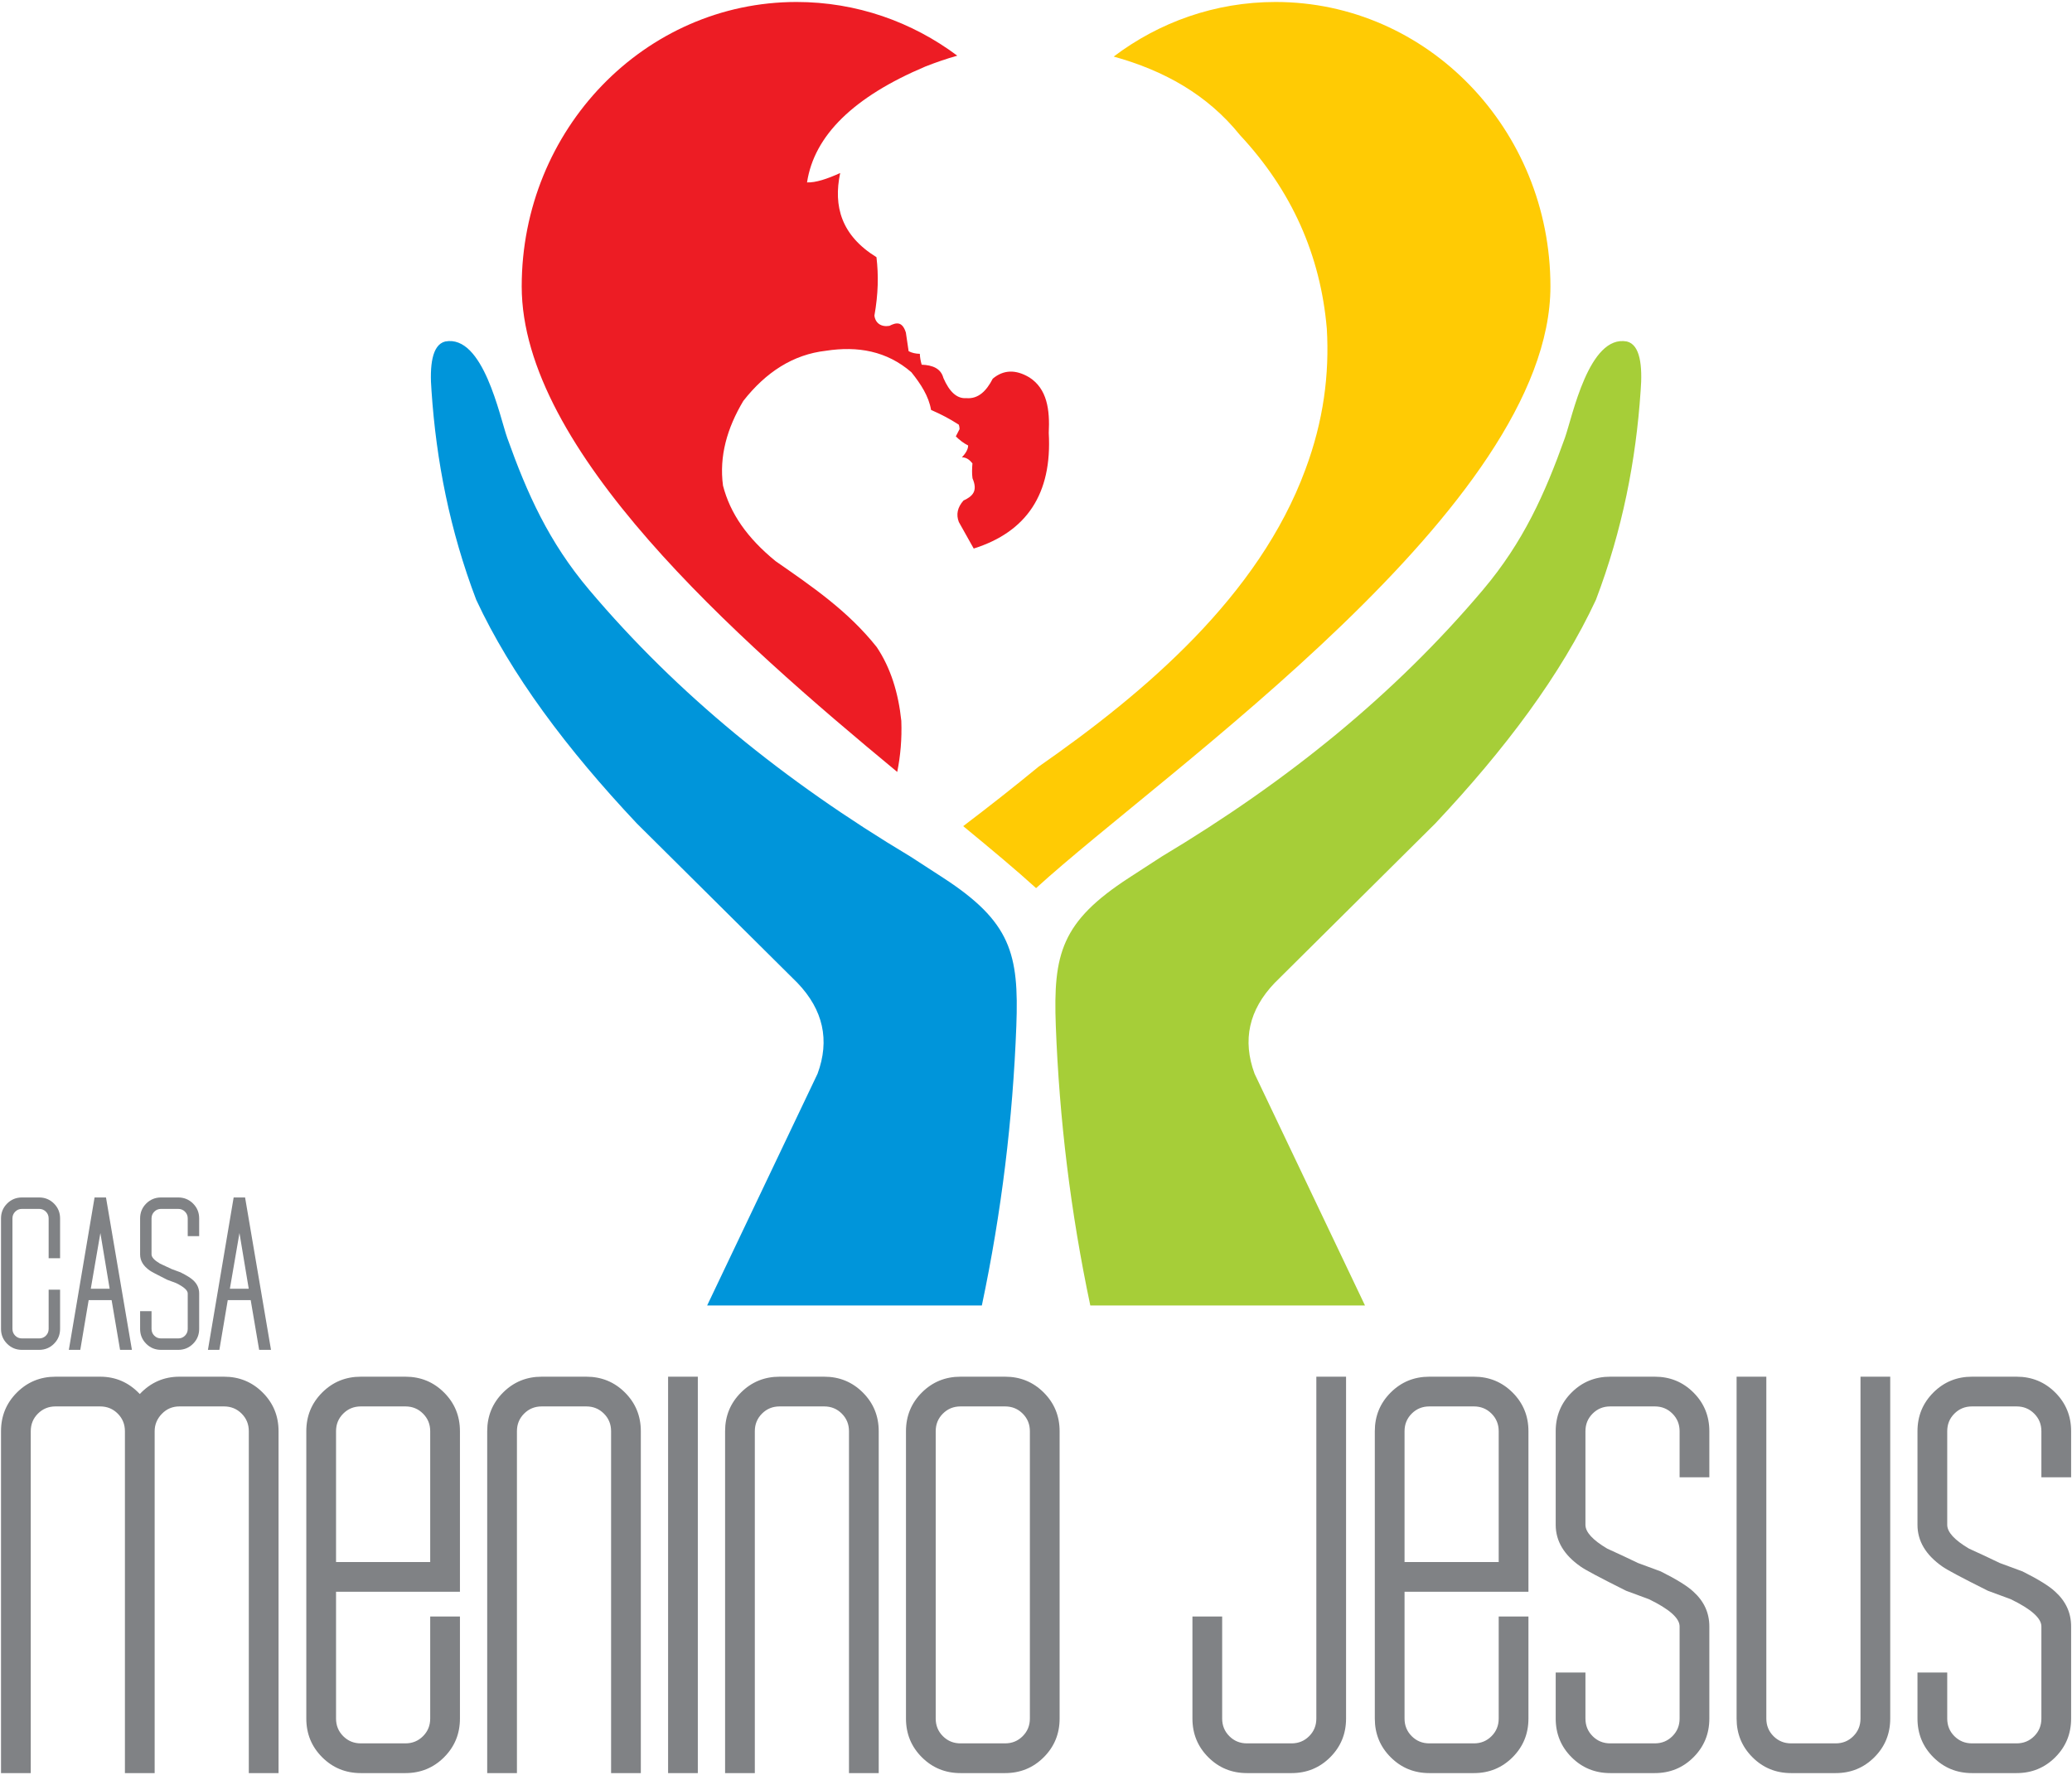 <?xml version="1.0" encoding="UTF-8"?>
<svg xmlns="http://www.w3.org/2000/svg" xmlns:xlink="http://www.w3.org/1999/xlink" width="851pt" height="729pt" viewBox="0 0 851 729" version="1.1">
<g id="surface1">
<path style=" stroke:none;fill-rule:nonzero;fill:rgb(92.899%,10.999%,14.099%);fill-opacity:1;" d="M 368.504 317.094 C 301.805 261.945 214.273 184.645 214.273 117.656 C 214.273 53.137 264.82 0.812 327.16 0.812 C 351.801 0.812 374.602 8.992 393.164 22.867 C 388.805 24.113 384.445 25.598 380.098 27.312 C 350.617 39.77 334.402 55.641 331.461 74.93 C 334.984 75.074 339.723 73.508 345.074 71.074 C 342.195 84.758 345.543 96.73 359.977 105.645 C 360.867 113.176 360.711 120.734 359.137 129.625 C 359.496 132.742 361.941 134.426 365.293 133.855 C 368.008 132.473 370.57 131.859 372.055 136.613 C 372.43 139.16 372.805 141.711 373.184 144.258 C 374.488 144.949 376.016 145.309 377.789 145.344 C 377.836 146.77 378.094 148.258 378.547 149.809 C 383.027 149.984 386.426 151.332 387.465 155.27 C 389.984 161.082 393.117 163.84 396.863 163.543 C 401.781 163.977 405.117 160.633 407.738 155.559 C 412.148 151.855 417.156 151.684 422.773 155.035 C 430.043 159.699 431.242 168.234 430.738 177.859 C 432.18 202.977 421.543 218.52 399.918 225.332 C 397.891 221.703 395.852 218.078 393.816 214.449 C 392.613 211.363 393.242 208.422 395.711 205.617 C 399.488 203.836 401.684 201.762 399.422 196.477 C 399.137 194.477 399.234 192.414 399.395 190.348 C 398.234 188.871 396.875 187.855 395.062 187.852 C 396.766 186.09 397.621 184.465 397.629 182.992 C 395.664 182.012 394.043 180.703 392.574 179.254 C 393.086 178.258 393.598 177.266 394.105 176.27 C 394.094 175.648 393.996 175.039 393.793 174.453 C 390.027 171.988 386.223 170.066 382.398 168.391 C 381.473 162.816 378.223 157.785 374.32 152.914 C 364.227 144.168 352.27 142.066 339.172 144.094 C 325.773 145.625 314.609 152.812 305.297 164.68 C 298.629 175.852 295.332 187.387 296.945 199.473 C 299.887 210.898 306.848 220.969 318.559 230.52 C 333.348 240.805 348.254 250.906 360.098 265.828 C 365.832 274.402 368.984 284.637 370.184 296.113 C 370.461 303.59 369.828 310.535 368.504 317.094 "/>
<path style=" stroke:none;fill-rule:nonzero;fill:rgb(100%,79.599%,1.599%);fill-opacity:1;" d="M 523.898 0.812 C 586.234 0.812 636.785 53.137 636.785 117.656 C 636.785 207.676 478.676 316.359 425.531 364.824 C 417.602 357.594 407.328 349.016 395.598 339.363 C 405.973 331.496 416.305 323.383 426.578 314.93 C 470.562 284.293 516.996 244.73 536.121 192.918 C 543.629 172.852 546.031 153.66 544.945 135.062 C 542.359 104.754 530.473 78.23 509.293 55.512 C 495.789 38.738 477.906 28.918 457.406 23.238 C 476.059 9.137 499.039 0.812 523.898 0.812 "/>
<path style=" stroke:none;fill-rule:nonzero;fill:rgb(0%,58.4%,85.5%);fill-opacity:1;" d="M 182.855 140.281 C 198.488 137.305 205.238 171.199 208.34 179.887 C 216.523 202.828 225.391 222.648 241.988 242.301 C 278.07 285.031 321.941 320.746 374.02 351.922 C 378.449 354.793 382.875 357.668 387.305 360.539 C 415.176 378.629 418.531 391.789 417.426 421.359 C 415.984 459.664 411.352 497.969 403.258 536.27 C 365.648 536.27 328.039 536.27 290.434 536.27 C 305.551 504.535 320.672 472.801 335.785 441.062 C 340.871 427.273 338.125 414.84 327.539 403.77 C 305.551 381.938 283.559 360.105 261.57 338.273 C 232.758 307.652 209.855 277.027 195.598 246.402 C 184.715 217.801 179.156 189.195 177.23 160.594 C 176.395 150.273 177.398 141.621 182.855 140.281 "/>
<path style=" stroke:none;fill-rule:nonzero;fill:rgb(65.099%,80.8%,21.999%);fill-opacity:1;" d="M 668.203 140.281 C 652.57 137.305 645.816 171.199 642.719 179.887 C 634.535 202.828 625.664 222.648 609.07 242.301 C 572.988 285.031 529.113 320.746 477.035 351.922 C 472.609 354.793 468.184 357.668 463.754 360.539 C 435.883 378.629 432.527 391.789 433.633 421.359 C 435.074 459.664 439.707 497.969 447.801 536.27 C 485.41 536.27 523.016 536.27 560.625 536.27 C 545.508 504.535 530.391 472.801 515.27 441.062 C 510.184 427.273 512.934 414.84 523.52 403.77 C 545.508 381.938 567.5 360.105 589.488 338.273 C 618.301 307.652 641.203 277.027 655.461 246.402 C 666.344 217.801 671.902 189.195 673.828 160.594 C 674.66 150.273 673.66 141.621 668.203 140.281 "/>
<path style=" stroke:none;fill-rule:evenodd;fill:rgb(50.2%,50.999%,52.199%);fill-opacity:1;" d="M 24.676 545.891 C 24.676 548.289 23.844 550.324 22.172 551.992 C 20.504 553.664 18.469 554.496 16.07 554.496 L 9.027 554.496 C 6.625 554.496 4.594 553.664 2.922 551.992 C 1.254 550.324 0.418 548.289 0.418 545.891 L 0.418 500.504 C 0.418 498.102 1.254 496.07 2.922 494.398 C 4.594 492.73 6.625 491.895 9.027 491.895 L 16.07 491.895 C 18.469 491.895 20.504 492.73 22.172 494.398 C 23.844 496.07 24.676 498.102 24.676 500.504 L 24.676 516.859 L 19.98 516.859 L 19.98 500.504 C 19.98 499.406 19.605 498.48 18.848 497.727 C 18.09 496.969 17.164 496.59 16.07 496.59 L 9.027 496.59 C 7.93 496.59 7.004 496.969 6.25 497.727 C 5.492 498.48 5.113 499.406 5.113 500.504 L 5.113 545.891 C 5.113 546.984 5.492 547.91 6.25 548.668 C 7.004 549.426 7.93 549.801 9.027 549.801 L 16.07 549.801 C 17.164 549.801 18.09 549.426 18.848 548.668 C 19.605 547.91 19.98 546.984 19.98 545.891 L 19.98 529.77 L 24.676 529.77 Z M 45.844 534.074 L 36.414 534.074 L 32.973 554.496 L 28.277 554.496 L 38.84 491.895 L 43.535 491.895 L 54.18 554.496 L 49.312 554.496 Z M 37.289 529.379 L 45.035 529.379 L 41.227 506.504 Z M 81.801 545.891 C 81.801 548.289 80.969 550.324 79.297 551.992 C 77.629 553.664 75.594 554.496 73.195 554.496 L 66.152 554.496 C 63.75 554.496 61.719 553.664 60.047 551.992 C 58.379 550.324 57.543 548.289 57.543 545.891 L 57.543 538.613 L 62.238 538.613 L 62.238 545.891 C 62.238 546.984 62.617 547.91 63.371 548.668 C 64.129 549.426 65.055 549.801 66.152 549.801 L 73.195 549.801 C 74.289 549.801 75.215 549.426 75.973 548.668 C 76.727 547.91 77.105 546.984 77.105 545.891 L 77.105 531.336 C 77.105 530.031 75.488 528.598 72.254 527.031 L 68.656 525.699 C 64.48 523.613 62.082 522.336 61.457 521.867 C 58.848 520.039 57.543 517.848 57.543 515.293 L 57.543 500.504 C 57.543 498.102 58.379 496.07 60.047 494.398 C 61.719 492.73 63.75 491.895 66.152 491.895 L 73.195 491.895 C 75.594 491.895 77.629 492.73 79.297 494.398 C 80.969 496.07 81.801 498.102 81.801 500.504 L 81.801 507.781 L 77.105 507.781 L 77.105 500.504 C 77.105 499.406 76.727 498.48 75.973 497.727 C 75.215 496.969 74.289 496.59 73.195 496.59 L 66.152 496.59 C 65.055 496.59 64.129 496.969 63.371 497.727 C 62.617 498.48 62.238 499.406 62.238 500.504 L 62.238 515.293 C 62.238 516.441 63.387 517.691 65.68 519.051 C 67.297 519.777 68.914 520.535 70.531 521.32 L 74.133 522.648 C 76.637 523.898 78.359 524.969 79.297 525.855 C 80.969 527.371 81.801 529.195 81.801 531.336 Z M 102.969 534.074 L 93.539 534.074 L 90.098 554.496 L 85.402 554.496 L 95.965 491.895 L 100.66 491.895 L 111.305 554.496 L 106.438 554.496 Z M 94.414 529.379 L 102.16 529.379 L 98.352 506.504 L 94.414 529.379 "/>
<path style=" stroke:none;fill-rule:evenodd;fill:rgb(50.2%,50.999%,52.199%);fill-opacity:1;" d="M 57.41 572.641 C 61.891 567.891 67.316 565.52 73.695 565.52 L 92.016 565.52 C 98.258 565.52 103.551 567.688 107.891 572.031 C 112.234 576.371 114.406 581.664 114.406 587.906 L 114.406 728.355 L 102.191 728.355 L 102.191 587.906 C 102.191 585.059 101.211 582.648 99.242 580.684 C 97.273 578.715 94.863 577.73 92.016 577.73 L 73.695 577.73 C 70.848 577.73 68.438 578.746 66.469 580.785 C 64.504 582.82 63.52 585.195 63.52 587.906 L 63.52 728.355 L 51.305 728.355 L 51.305 587.906 C 51.305 585.059 50.32 582.648 48.355 580.684 C 46.387 578.715 43.977 577.73 41.129 577.73 L 22.809 577.73 C 19.961 577.73 17.551 578.715 15.582 580.684 C 13.613 582.648 12.633 585.059 12.633 587.906 L 12.633 728.355 L 0.418 728.355 L 0.418 587.906 C 0.418 581.664 2.59 576.371 6.934 572.031 C 11.273 567.688 16.566 565.52 22.809 565.52 L 41.129 565.52 C 47.508 565.52 52.934 567.891 57.41 572.641 Z M 138.016 641.645 L 176.691 641.645 L 176.691 587.906 C 176.691 585.059 175.707 582.648 173.738 580.684 C 171.773 578.715 169.363 577.73 166.516 577.73 L 148.195 577.73 C 145.344 577.73 142.938 578.715 140.969 580.684 C 139 582.648 138.016 585.059 138.016 587.906 Z M 188.906 705.965 C 188.906 712.207 186.734 717.5 182.391 721.844 C 178.047 726.184 172.758 728.355 166.516 728.355 L 148.195 728.355 C 141.953 728.355 136.66 726.184 132.316 721.844 C 127.977 717.5 125.805 712.207 125.805 705.965 L 125.805 587.906 C 125.805 581.664 127.977 576.371 132.316 572.031 C 136.66 567.688 141.953 565.52 148.195 565.52 L 166.516 565.52 C 172.758 565.52 178.047 567.688 182.391 572.031 C 186.734 576.371 188.906 581.664 188.906 587.906 L 188.906 653.855 L 138.016 653.855 L 138.016 705.965 C 138.016 708.816 139 711.223 140.969 713.191 C 142.938 715.16 145.344 716.145 148.195 716.145 L 166.516 716.145 C 169.363 716.145 171.773 715.16 173.738 713.191 C 175.707 711.223 176.691 708.816 176.691 705.965 L 176.691 664.035 L 188.906 664.035 Z M 263.199 728.355 L 250.984 728.355 L 250.984 587.906 C 250.984 585.059 250.004 582.648 248.035 580.684 C 246.066 578.715 243.656 577.73 240.809 577.73 L 222.488 577.73 C 219.641 577.73 217.23 578.715 215.262 580.684 C 213.297 582.648 212.312 585.059 212.312 587.906 L 212.312 728.355 L 200.102 728.355 L 200.102 587.906 C 200.102 581.664 202.27 576.371 206.613 572.031 C 210.953 567.688 216.246 565.52 222.488 565.52 L 240.809 565.52 C 247.051 565.52 252.344 567.688 256.688 572.031 C 261.027 576.371 263.199 581.664 263.199 587.906 Z M 286.605 728.355 L 274.395 728.355 L 274.395 565.52 L 286.605 565.52 Z M 360.902 728.355 L 348.688 728.355 L 348.688 587.906 C 348.688 585.059 347.703 582.648 345.738 580.684 C 343.77 578.715 341.363 577.73 338.512 577.73 L 320.191 577.73 C 317.344 577.73 314.934 578.715 312.969 580.684 C 311 582.648 310.016 585.059 310.016 587.906 L 310.016 728.355 L 297.805 728.355 L 297.805 587.906 C 297.805 581.664 299.973 576.371 304.316 572.031 C 308.66 567.688 313.949 565.52 320.191 565.52 L 338.512 565.52 C 344.754 565.52 350.047 567.688 354.391 572.031 C 358.73 576.371 360.902 581.664 360.902 587.906 Z M 435.199 705.965 C 435.199 712.207 433.027 717.5 428.684 721.844 C 424.34 726.184 419.051 728.355 412.809 728.355 L 394.488 728.355 C 388.246 728.355 382.953 726.184 378.609 721.844 C 374.27 717.5 372.098 712.207 372.098 705.965 L 372.098 587.906 C 372.098 581.664 374.27 576.371 378.609 572.031 C 382.953 567.688 388.246 565.52 394.488 565.52 L 412.809 565.52 C 419.051 565.52 424.34 567.688 428.684 572.031 C 433.027 576.371 435.199 581.664 435.199 587.906 Z M 422.984 705.965 L 422.984 587.906 C 422.984 585.059 422 582.648 420.031 580.684 C 418.066 578.715 415.656 577.73 412.809 577.73 L 394.488 577.73 C 391.637 577.73 389.23 578.715 387.262 580.684 C 385.293 582.648 384.309 585.059 384.309 587.906 L 384.309 705.965 C 384.309 708.816 385.293 711.223 387.262 713.191 C 389.23 715.16 391.637 716.145 394.488 716.145 L 412.809 716.145 C 415.656 716.145 418.066 715.16 420.031 713.191 C 422 711.223 422.984 708.816 422.984 705.965 Z M 552.848 705.965 C 552.848 712.207 550.68 717.5 546.336 721.844 C 541.992 726.184 536.699 728.355 530.461 728.355 L 512.141 728.355 C 505.898 728.355 500.605 726.184 496.262 721.844 C 491.922 717.5 489.75 712.207 489.75 705.965 L 489.75 664.035 L 501.961 664.035 L 501.961 705.965 C 501.961 708.816 502.945 711.223 504.914 713.191 C 506.879 715.16 509.289 716.145 512.141 716.145 L 530.461 716.145 C 533.309 716.145 535.719 715.16 537.684 713.191 C 539.652 711.223 540.637 708.816 540.637 705.965 L 540.637 565.52 L 552.848 565.52 Z M 576.867 641.645 L 615.539 641.645 L 615.539 587.906 C 615.539 585.059 614.559 582.648 612.59 580.684 C 610.621 578.715 608.215 577.73 605.363 577.73 L 587.047 577.73 C 584.195 577.73 581.785 578.715 579.816 580.684 C 577.852 582.648 576.867 585.059 576.867 587.906 Z M 627.754 705.965 C 627.754 712.207 625.586 717.5 621.242 721.844 C 616.898 726.184 611.605 728.355 605.363 728.355 L 587.047 728.355 C 580.805 728.355 575.512 726.184 571.168 721.844 C 566.824 717.5 564.656 712.207 564.656 705.965 L 564.656 587.906 C 564.656 581.664 566.824 576.371 571.168 572.031 C 575.512 567.688 580.805 565.52 587.047 565.52 L 605.363 565.52 C 611.605 565.52 616.898 567.688 621.242 572.031 C 625.586 576.371 627.754 581.664 627.754 587.906 L 627.754 653.855 L 576.867 653.855 L 576.867 705.965 C 576.867 708.816 577.852 711.223 579.816 713.191 C 581.785 715.16 584.195 716.145 587.047 716.145 L 605.363 716.145 C 608.215 716.145 610.621 715.16 612.59 713.191 C 614.559 711.223 615.539 708.816 615.539 705.965 L 615.539 664.035 L 627.754 664.035 Z M 702.051 705.965 C 702.051 712.207 699.879 717.5 695.535 721.844 C 691.191 726.184 685.902 728.355 679.66 728.355 L 661.34 728.355 C 655.098 728.355 649.805 726.184 645.465 721.844 C 641.121 717.5 638.949 712.207 638.949 705.965 L 638.949 687.035 L 651.164 687.035 L 651.164 705.965 C 651.164 708.816 652.145 711.223 654.113 713.191 C 656.082 715.16 658.488 716.145 661.34 716.145 L 679.66 716.145 C 682.508 716.145 684.918 715.16 686.887 713.191 C 688.852 711.223 689.836 708.816 689.836 705.965 L 689.836 668.105 C 689.836 664.715 685.629 660.98 677.215 656.91 L 667.852 653.449 C 656.996 648.023 650.754 644.699 649.125 643.477 C 642.344 638.727 638.949 633.027 638.949 626.379 L 638.949 587.906 C 638.949 581.664 641.121 576.371 645.465 572.031 C 649.805 567.688 655.098 565.52 661.34 565.52 L 679.66 565.52 C 685.902 565.52 691.191 567.688 695.535 572.031 C 699.879 576.371 702.051 581.664 702.051 587.906 L 702.051 606.84 L 689.836 606.84 L 689.836 587.906 C 689.836 585.059 688.852 582.648 686.887 580.684 C 684.918 578.715 682.508 577.73 679.66 577.73 L 661.34 577.73 C 658.488 577.73 656.082 578.715 654.113 580.684 C 652.145 582.648 651.164 585.059 651.164 587.906 L 651.164 626.379 C 651.164 629.363 654.148 632.621 660.117 636.148 C 664.324 638.047 668.531 640.016 672.738 642.051 L 682.102 645.512 C 688.617 648.77 693.094 651.551 695.535 653.855 C 699.879 657.793 702.051 662.543 702.051 668.105 Z M 776.344 705.965 C 776.344 712.207 774.172 717.5 769.832 721.844 C 765.488 726.184 760.195 728.355 753.953 728.355 L 735.637 728.355 C 729.395 728.355 724.102 726.184 719.758 721.844 C 715.414 717.5 713.246 712.207 713.246 705.965 L 713.246 565.52 L 725.457 565.52 L 725.457 705.965 C 725.457 708.816 726.441 711.223 728.41 713.191 C 730.375 715.16 732.785 716.145 735.637 716.145 L 753.953 716.145 C 756.805 716.145 759.215 715.16 761.18 713.191 C 763.148 711.223 764.133 708.816 764.133 705.965 L 764.133 565.52 L 776.344 565.52 Z M 850.641 705.965 C 850.641 712.207 848.469 717.5 844.129 721.844 C 839.785 726.184 834.492 728.355 828.25 728.355 L 809.93 728.355 C 803.688 728.355 798.395 726.184 794.055 721.844 C 789.711 717.5 787.539 712.207 787.539 705.965 L 787.539 687.035 L 799.754 687.035 L 799.754 705.965 C 799.754 708.816 800.734 711.223 802.703 713.191 C 804.672 715.16 807.082 716.145 809.93 716.145 L 828.25 716.145 C 831.098 716.145 833.508 715.16 835.477 713.191 C 837.441 711.223 838.426 708.816 838.426 705.965 L 838.426 668.105 C 838.426 664.715 834.219 660.98 825.809 656.91 L 816.441 653.449 C 805.586 648.023 799.348 644.699 797.719 643.477 C 790.934 638.727 787.539 633.027 787.539 626.379 L 787.539 587.906 C 787.539 581.664 789.711 576.371 794.055 572.031 C 798.395 567.688 803.688 565.52 809.93 565.52 L 828.25 565.52 C 834.492 565.52 839.785 567.688 844.129 572.031 C 848.469 576.371 850.641 581.664 850.641 587.906 L 850.641 606.84 L 838.426 606.84 L 838.426 587.906 C 838.426 585.059 837.441 582.648 835.477 580.684 C 833.508 578.715 831.098 577.73 828.25 577.73 L 809.93 577.73 C 807.082 577.73 804.672 578.715 802.703 580.684 C 800.734 582.648 799.754 585.059 799.754 587.906 L 799.754 626.379 C 799.754 629.363 802.738 632.621 808.707 636.148 C 812.914 638.047 817.121 640.016 821.328 642.051 L 830.691 645.512 C 837.203 648.77 841.684 651.551 844.129 653.855 C 848.469 657.793 850.641 662.543 850.641 668.105 L 850.641 705.965 "/>
</g>
</svg>
